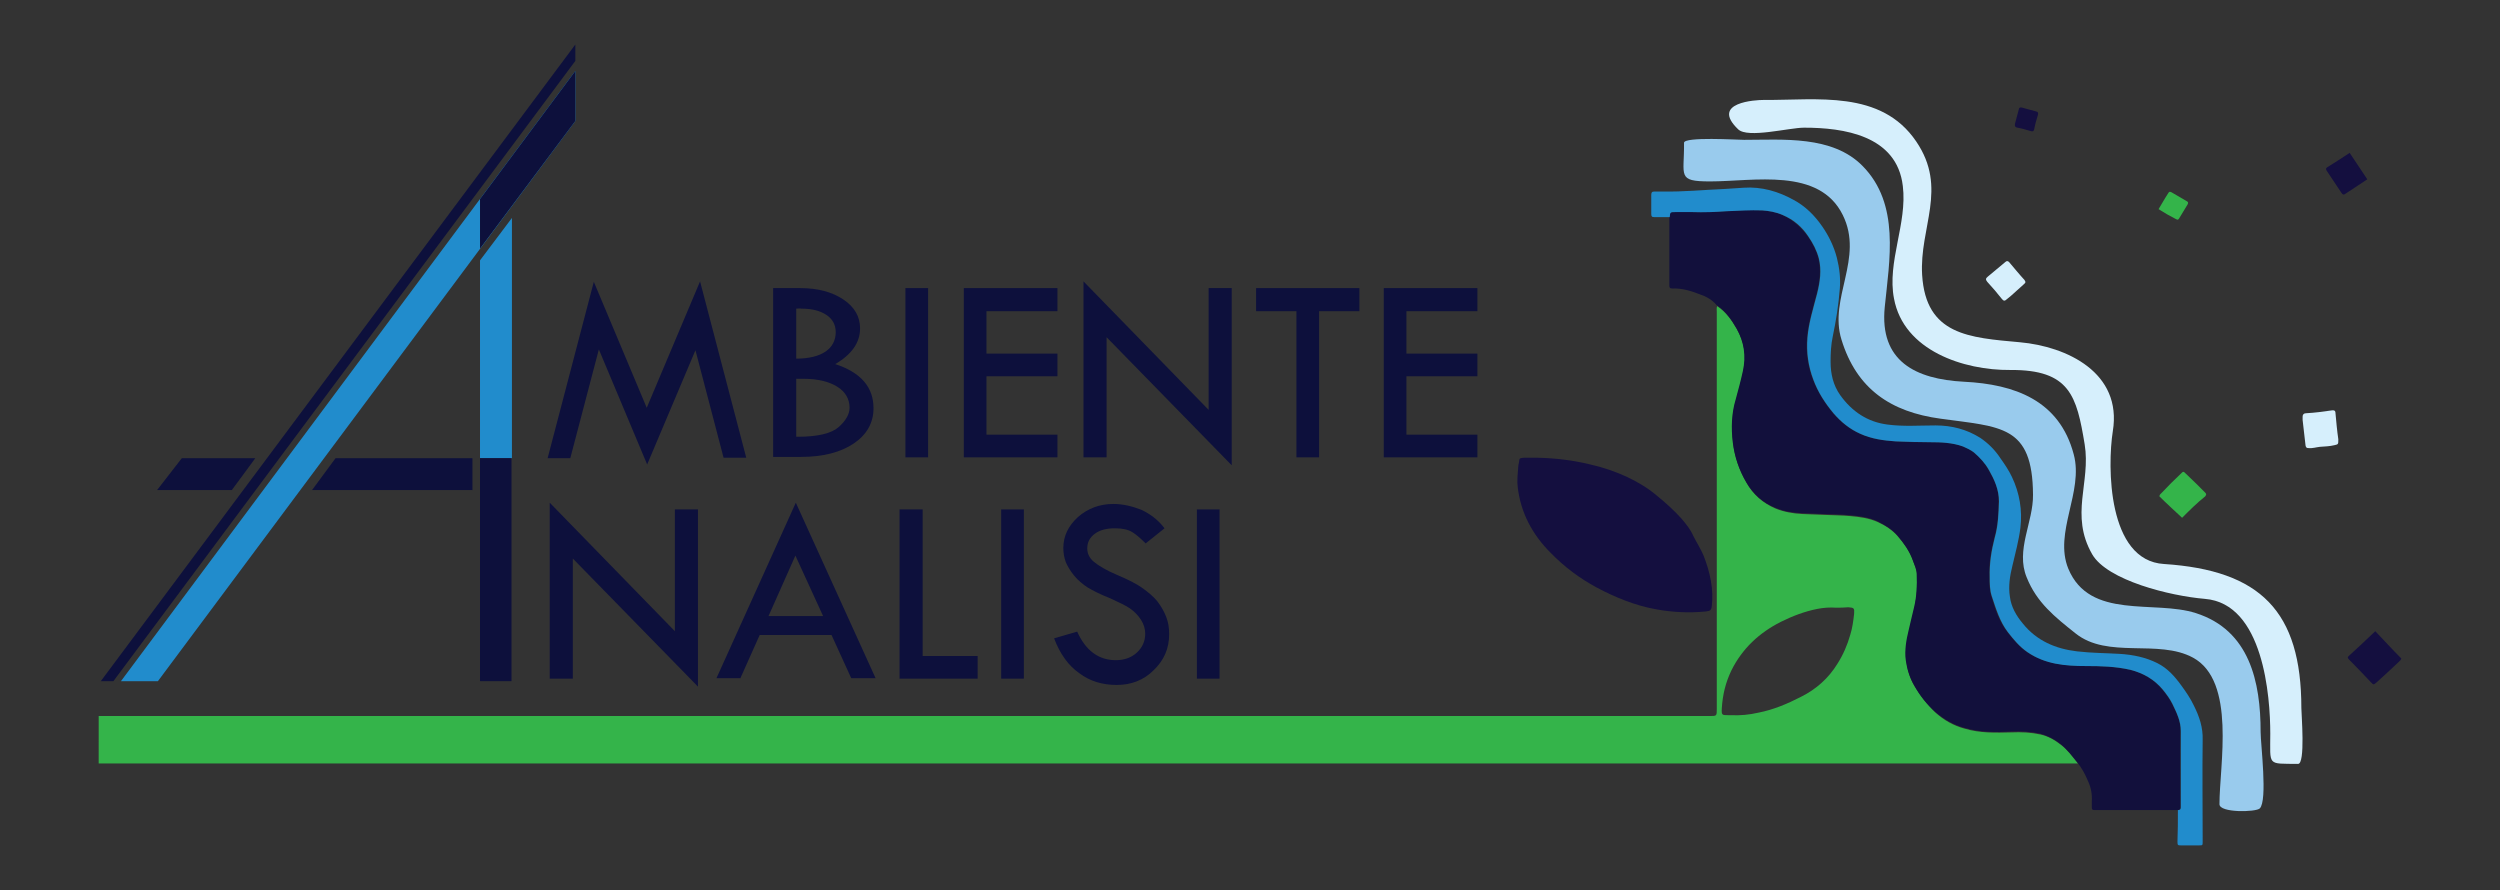 <?xml version="1.0" encoding="UTF-8"?> <svg xmlns="http://www.w3.org/2000/svg" xmlns:xlink="http://www.w3.org/1999/xlink" version="1.1" id="Layer_1" x="0px" y="0px" viewBox="0 0 595.3 212" xml:space="preserve"><rect x="0" y="0" width="595.3" height="212" fill="#333333" stroke="none"/> <g> <path fill="#34B44A" d="M23.5,170.5c0.5,0,1,0,1.5,0c127.4,0,254.7,0,382.1,0c1.7,0,1.7,0,1.7-1.7c0-31.5,0-63,0-94.5 c0-0.5-0.1-1,0.1-1.4c2.1,1.4,3.5,3.4,4.7,5.5c1.8,3.2,2.4,6.6,1.5,10.2c-0.5,2.2-1.1,4.5-1.7,6.7c-1,3.4-1.1,6.8-0.7,10.2 c0.4,3.4,1.5,6.6,3.2,9.5c1.6,2.8,3.9,4.8,6.9,6.1c2,0.8,4.2,1.2,6.4,1.3c1.7,0.1,3.3,0.1,5,0.2c2.2,0.1,4.3,0.1,6.5,0.3 c2.2,0.2,4.4,0.5,6.4,1.4c1.8,0.8,3.5,1.9,4.8,3.4c1.6,1.8,2.9,3.7,3.7,6c0.4,1.1,0.9,2.1,0.9,3.3c0.1,2.6-0.1,5.1-0.6,7.7 c-0.4,1.8-0.9,3.7-1.3,5.5c-0.5,2.4-1,4.7-0.7,7.2c0.3,2.1,0.9,4.2,2,6c1.4,2.3,3,4.4,5,6.3c2,1.8,4.3,3.1,6.9,3.8 c3.7,1.1,7.4,1,11.2,0.9c2.3-0.1,4.6,0,6.9,0.5c1.8,0.4,3.4,1.3,4.9,2.5c1.6,1.2,2.7,2.8,4,4.4c-3.8,0-7.7,0-11.5,0 c-152.7,0-305.4,0-458.1,0c-0.6,0-1.1,0-1.7,0C23.5,178,23.5,174.3,23.5,170.5z M437.1,144.7c-1.4-0.1-2.9,0-4.4,0.3 c-3,0.6-5.9,1.7-8.7,3.1c-5.1,2.6-9.1,6.3-11.7,11.5c-1.4,2.9-2.1,5.8-2.3,9c-0.1,1.7,0,1.7,1.6,1.7c0.2,0,0.4,0,0.6,0 c2.2,0.1,4.3-0.1,6.5-0.6c3.6-0.7,6.9-2.1,10.2-3.8c3.6-1.8,6.5-4.4,8.6-7.8c1.4-2.2,2.4-4.5,3.1-7c0.5-1.6,0.7-3.2,0.9-4.9 c0.1-1.4,0-1.5-1.4-1.6C439.1,144.7,438.2,144.7,437.1,144.7z"></path> <path fill="#12103C" d="M494.7,181.6c-1.2-1.5-2.4-3.1-4-4.4c-1.5-1.2-3.1-2-4.9-2.5c-2.3-0.5-4.6-0.6-6.9-0.5 c-3.8,0.2-7.5,0.2-11.2-0.9c-2.6-0.7-4.8-2-6.9-3.8c-2-1.8-3.7-3.9-5-6.3c-1.1-1.9-1.7-3.9-2-6c-0.3-2.4,0.1-4.8,0.7-7.2 c0.4-1.9,0.9-3.7,1.3-5.5c0.6-2.5,0.7-5.1,0.6-7.7c0-1.2-0.5-2.2-0.9-3.3c-0.8-2.3-2.2-4.2-3.7-6c-1.3-1.5-3-2.5-4.8-3.4 c-2-0.9-4.2-1.2-6.4-1.4c-2.2-0.2-4.3-0.2-6.5-0.3c-1.6-0.1-3.3-0.1-5-0.2c-2.2-0.1-4.3-0.4-6.4-1.3c-3-1.2-5.3-3.3-6.9-6.1 c-1.7-2.9-2.8-6.1-3.2-9.5c-0.4-3.4-0.3-6.9,0.7-10.2c0.6-2.2,1.2-4.4,1.7-6.7c0.8-3.6,0.3-7-1.5-10.2c-1.2-2.1-2.6-4.1-4.7-5.5 c-1.1-1.3-2.5-2.1-4-2.6c-2.1-0.8-4.2-1.5-6.6-1.4c-0.6,0-0.7-0.2-0.7-0.8c0-1.1,0-2.2,0-3.3c0-4.3,0-8.6,0-12.9 c0.1-1.2,0.1-1.2,1.4-1.2c1.3,0,2.6-0.1,3.9,0c2.7,0.1,5.5-0.1,8.2-0.2c2.8-0.2,5.7-0.4,8.5-0.2c1.7,0.1,3.4,0.4,4.9,1.1 c2.5,1.1,4.5,2.9,6.1,5.1c1.1,1.6,2,3.3,2.5,5.2c0.7,2.8,0.3,5.7-0.4,8.4c-0.9,3.5-2,6.9-2.3,10.5c-0.3,3.5,0.2,6.8,1.4,10 c1.1,2.9,2.8,5.6,4.8,8c1.8,2.1,3.9,3.8,6.4,4.9c2.7,1.2,5.5,1.6,8.4,1.8c2.7,0.2,5.4,0.2,8.2,0.2c2.7,0,5.3,0.1,7.8,1 c0.9,0.3,1.8,0.8,2.6,1.4c1.5,1.2,2.7,2.5,3.6,4.2c1.4,2.3,2.5,4.7,2.4,7.5c0,2.9-0.2,5.7-1,8.6c-0.8,3.1-1.3,6.2-1.2,9.4 c0,1.5,0,3.1,0.5,4.6c0.9,3,1.8,5.9,3.8,8.5c1.4,1.8,2.8,3.5,4.7,4.8c4.2,2.8,9,3.3,13.9,3.3c3.6,0,7.1,0.1,10.6,0.9 c3,0.7,5.6,2.2,7.7,4.7c0.9,1.1,1.7,2.2,2.3,3.4c1,2,2.1,4.1,2,6.5c-0.1,5.8,0,11.6,0,17.4c0,0.3,0,0.6,0,0.8 c0,0.5-0.3,0.6-0.7,0.6c-0.9,0-1.8,0-2.7,0c-5.4,0-10.9,0-16.3,0c-0.3,0-0.6,0-0.8,0c-0.5,0-0.6-0.2-0.6-0.6c0-0.5,0-1,0-1.5 c0.1-1.7-0.2-3.3-0.9-4.8C496.5,184.3,495.7,182.9,494.7,181.6z"></path> <path fill="#99CBED" d="M415.3,33.3c9.2,0,21-1.1,28.2,6.2c9,9.1,6.4,22.5,5.3,33.6c-1.3,12.9,7.3,17.2,18.9,17.8 c12,0.6,22.7,4.4,26.1,17.3c2.4,8.9-4.8,18.6-1.3,27.2c5.1,12.3,20.5,7.4,30.4,10.6c12.8,4.1,15.4,16.4,15.4,28.3 c0,2.9,1.7,16.3-0.2,18.2c-0.9,0.9-9.6,1.1-9.6-1c0-9.3,4-29.3-6.3-34.9c-8.3-4.5-20.3,0.4-28-5.8c-4.9-3.9-9.2-7.3-11.6-13.3 c-2.7-6.5,1.6-13.2,1.5-19.7c-0.1-16.6-7.6-16.1-22-18.1c-11.9-1.6-20-7.1-23.6-18.8c-3.1-9.9,5.4-19.4,0.3-29.7 c-5.6-11.4-21.2-8-31.6-8c-8,0-6.1-1.3-6.2-9.2C401,32.5,413.8,33.3,415.3,33.3C418.7,33.3,411.7,33.3,415.3,33.3z"></path> <path fill="#D6EFFC" d="M548,168.6c0,1.4,1,13.4-0.8,13.3c-7.4-0.1-6.6,0.6-6.6-7.2c0-8.8-1.6-31-15.6-32.1 c-8.3-0.7-23.2-4.4-26.8-10.6c-5.4-9.4-0.3-17.1-1.8-26.2c-1.9-11.5-3.5-17.8-17.7-17.7c-11.1,0.1-25.4-4.6-27.7-17 c-1.7-8.7,3.2-17.9,2.1-26.8c-1.4-12.1-14.2-13.9-23.5-13.9c-3.6,0-13.4,2.6-15.7,0.4c-6.8-6.5,4.4-7,6-7c12.7,0.1,28-2.5,36.4,9.9 c7.6,11.2,0.7,20.4,1.4,31.8c0.9,14.3,11.2,14.9,23.3,16c11.1,1,24.4,7.2,22.1,21.2c-1.3,8.3-1.3,30.8,12.2,31.6 C538.2,135.8,548,145.5,548,168.6z"></path> <path fill="#218CCC" d="M518.6,192.9c0.4,0,0.7-0.1,0.7-0.6c0-0.3,0-0.6,0-0.8c0-5.8,0-11.6,0-17.4c0-2.4-1-4.4-2-6.5 c-0.6-1.2-1.4-2.3-2.3-3.4c-2-2.4-4.6-3.9-7.7-4.7c-3.5-0.8-7-0.9-10.6-0.9c-4.9,0-9.7-0.4-13.9-3.3c-1.9-1.3-3.3-3-4.7-4.8 c-1.9-2.5-2.8-5.5-3.8-8.5c-0.5-1.5-0.5-3-0.5-4.6c-0.1-3.2,0.4-6.3,1.2-9.4c0.8-2.8,0.9-5.7,1-8.6c0-2.8-1.1-5.2-2.4-7.5 c-0.9-1.6-2.2-3-3.6-4.2c-0.8-0.6-1.7-1-2.6-1.4c-2.5-0.9-5.2-1-7.8-1c-2.7,0-5.5-0.1-8.2-0.2c-2.9-0.2-5.8-0.6-8.4-1.8 c-2.5-1.1-4.6-2.8-6.4-4.9c-2-2.4-3.7-5-4.8-8c-1.2-3.2-1.7-6.5-1.4-10c0.3-3.6,1.4-7,2.3-10.5c0.7-2.8,1.1-5.6,0.4-8.4 c-0.5-1.9-1.4-3.6-2.5-5.2c-1.5-2.3-3.5-4-6.1-5.1c-1.6-0.7-3.3-1-4.9-1.1c-2.8-0.1-5.7,0.1-8.5,0.2c-2.7,0.2-5.4,0.3-8.2,0.2 c-1.3,0-2.6,0-3.9,0c-1.3,0-1.3,0-1.4,1.2c-1.2,0-2.5,0-3.7,0c-0.6,0-0.7-0.2-0.7-0.8c0-1.5,0-3,0-4.5c0-0.6,0.2-0.8,0.8-0.8 c0.7,0,1.3,0,2,0c4.9,0.1,9.7-0.4,14.6-0.6c1.5-0.1,3.1-0.2,4.6-0.3c4.3-0.3,8.3,0.9,11.9,2.9c2.8,1.5,5,3.7,6.8,6.3 c1.6,2.3,2.8,4.8,3.5,7.5c0.6,2.4,0.9,4.8,0.7,7.3c-0.3,3.9-0.9,7.7-1.7,11.5c-0.4,1.9-0.5,3.9-0.5,5.9c0,2.9,0.6,5.6,2.3,8 c2.8,3.9,6.5,6.4,11.3,7c3.8,0.5,7.6,0.2,11.4,0.2c3.8,0,7.4,0.9,10.7,3c1.9,1.3,3.5,2.9,4.8,4.9c1,1.4,2,2.9,2.7,4.4 c1.8,3.8,2.5,7.9,2,12.1c-0.4,3.1-1.2,6-1.9,9c-0.6,2.4-1,4.9-0.6,7.4c0.3,2.4,1.5,4.5,3.1,6.4c3.3,4.1,7.8,6,12.9,6.6 c3.4,0.4,6.8,0.4,10.2,0.6c3.1,0.2,6.1,0.8,8.9,2.2c2.4,1.2,4.1,3.1,5.7,5.3c1.1,1.5,2.2,3.1,3,4.8c1.3,2.6,2.2,5.2,2.1,8.2 c-0.1,7.8,0,15.7,0,23.5c0,0.2,0,0.5,0,0.7c0,0.9,0,0.9-0.9,0.9c-1.4,0-2.8,0-4.2,0c-0.8,0-0.9,0-0.9-0.9 C518.6,198,518.6,195.4,518.6,192.9z"></path> <path fill="#140F3F" d="M366.3,109c4.2,0.1,8.3,0.6,12.4,1.6c3.1,0.7,6,1.7,8.8,3c2.5,1.2,4.9,2.6,7,4.4c2.1,1.7,4.1,3.5,5.9,5.5 c1.1,1.3,2.1,2.5,2.8,4.1c0.8,1.6,1.8,3.1,2.5,4.8c1.5,3.9,2.4,7.9,1.9,12c-0.1,0.9-0.4,1.1-1.4,1.2c-4,0.4-7.9,0.2-11.8-0.5 c-5-0.9-9.7-2.8-14.2-5.2c-4.1-2.2-7.8-5-11-8.3c-4.3-4.3-7.1-9.5-7.8-15.6c-0.2-1.5,0-3.1,0.1-4.6c0-0.4,0.1-0.9,0.2-1.3 c0.1-1,0.1-1,1.1-1.1C364,109,365.1,109,366.3,109z"></path> <path fill="#140F3F" d="M565.6,150.3c2.1,2.2,4.1,4.4,6.2,6.5c-0.1,0.4-0.4,0.6-0.6,0.8c-1.8,1.7-3.5,3.3-5.3,4.9 c-0.7,0.6-0.7,0.6-1.3,0c-1.7-1.8-3.4-3.6-5.2-5.4c-0.4-0.4-0.5-0.6,0-1C561.5,154.2,563.5,152.3,565.6,150.3z"></path> <path fill="#D6EFFC" d="M556.8,104.6c0,1.2,0,1.2-0.9,1.4c-1.2,0.3-2.3,0.3-3.5,0.4c-0.9,0.1-1.8,0.4-2.7,0.3 c-0.4,0-0.6-0.1-0.7-0.6c-0.2-2-0.5-4.1-0.7-6.1c0-0.3,0-0.6,0-0.8c0-0.5,0.3-0.8,0.8-0.8c2.1-0.1,4.2-0.4,6.3-0.7 c0.3,0,0.6,0,0.7,0.4C556.3,100.3,556.5,102.6,556.8,104.6z"></path> <path fill="#34B44A" d="M519.6,123.3c-1.8-1.7-3.7-3.4-5.4-5.1c0-0.4,0.3-0.6,0.5-0.8c1.5-1.6,3-3.1,4.6-4.6c0.6-0.6,0.6-0.6,1.2,0 c1.5,1.4,3,2.9,4.5,4.4c0.3,0.3,0.5,0.5,0.1,1C523.2,119.7,521.4,121.5,519.6,123.3z"></path> <path fill="#140F3F" d="M559.5,36.4c1.4,2.1,2.8,4.2,4.2,6.3c-1.8,1.2-3.5,2.3-5.3,3.5c-0.3,0.2-0.5,0.2-0.8-0.2 c-1.2-1.8-2.4-3.6-3.6-5.4c-0.2-0.4-0.2-0.5,0.2-0.8C556,38.7,557.7,37.6,559.5,36.4z"></path> <path fill="#D6EFFC" d="M482.3,67.1c0,0.3-0.2,0.4-0.4,0.6c-1,0.9-2,1.8-3,2.7c-0.4,0.3-0.7,0.6-1.1,0.9c-0.4,0.4-0.7,0.4-1.1-0.1 c-1.1-1.4-2.3-2.8-3.5-4.1c-0.4-0.5-0.4-0.8,0.1-1.2c1.4-1.2,2.8-2.3,4.2-3.5c0.3-0.3,0.6-0.3,0.9,0c1.2,1.4,2.4,2.9,3.7,4.3 C482.1,66.8,482.2,66.9,482.3,67.1z"></path> <path fill="#34B44A" d="M514,49.8c0.8-1.3,1.5-2.6,2.3-3.8c0.2-0.4,0.4-0.4,0.8-0.2c1.2,0.7,2.4,1.4,3.6,2.1 c0.4,0.2,0.4,0.4,0.2,0.8c-0.7,1.1-1.3,2.2-2,3.3c-0.2,0.3-0.3,0.4-0.7,0.2C516.8,51.5,515.4,50.7,514,49.8z"></path> <path fill="#140F3F" d="M485.3,27.2c0,0,0,0.2-0.1,0.4c-0.3,1-0.6,2-0.8,3.1c-0.1,0.5-0.3,0.7-0.9,0.5c-1-0.3-2-0.6-3.1-0.8 c-0.5-0.1-0.7-0.3-0.6-0.9c0.3-1.1,0.6-2.3,0.9-3.4c0.1-0.4,0.2-0.6,0.7-0.5c1.1,0.3,2.2,0.6,3.3,0.9 C485,26.6,485.4,26.6,485.3,27.2z"></path> <g> <g> <path fill="#0D103C" d="M166.7,67l11,42h-5.4l-6.7-25.6l-11.5,27.2l-11.5-27.4l-6.8,25.9h-5.4l11-42l12.6,30L166.7,67z"></path> <path fill="#0D103C" d="M184.1,68.6h6.4c4.2,0,7.6,0.9,10.3,2.7c2.7,1.8,4,4.1,4,6.9c0,3.4-2,6.2-5.9,8.5c6.1,2,9.1,5.5,9.1,10.5 c0,3.5-1.6,6.3-4.7,8.4c-3.1,2.1-7.3,3.2-12.6,3.2h-6.6V68.6z M189.6,73.5v11.9c3,0,5.4-0.6,7-1.7c1.6-1.1,2.4-2.7,2.4-4.6 c0-1.7-0.7-3.1-2.2-4.1c-1.5-1-3.4-1.5-5.9-1.5C190.4,73.4,190,73.5,189.6,73.5z M189.6,90.2V104h0.4c4.7,0,8-0.8,9.7-2.3 c1.7-1.5,2.6-3.1,2.6-4.6c0-2.1-1-3.8-2.9-5c-1.9-1.2-4.6-1.9-8-1.9H189.6z"></path> <path fill="#0D103C" d="M215.6,68.6h5.4v40.3h-5.4V68.6z"></path> <path fill="#0D103C" d="M229.5,68.6h22.3v5.5h-16.9v10.1h16.9v5.4h-16.9v13.9h16.9v5.4h-22.3V68.6z"></path> <path fill="#0D103C" d="M258,67l29.8,30.6v-29h5.5v42.2l-29.8-30.5v28.6H258V67z"></path> <path fill="#0D103C" d="M299.1,68.6h24.6v5.5h-9.6v34.8h-5.4V74.1h-9.6V68.6z"></path> <path fill="#0D103C" d="M329.5,68.6h22.3v5.5h-16.9v10.1h16.9v5.4h-16.9v13.9h16.9v5.4h-22.3V68.6z"></path> </g> <g> <path fill="#0D103C" d="M130.9,119.7l29.8,30.6v-29h5.5v42.2L136.4,133v28.6h-5.5V119.7z"></path> <path fill="#0D103C" d="M189.5,119.7l19,41.8h-5.8l-4.7-10.3h-17.1l-4.6,10.3h-5.7L189.5,119.7z M189.4,132.3l-6.4,14.4h13 L189.4,132.3z"></path> <path fill="#0D103C" d="M214.3,121.3h5.4v34.9h13.1v5.4h-18.6V121.3z"></path> <path fill="#0D103C" d="M238.4,121.3h5.4v40.3h-5.4V121.3z"></path> <path fill="#0D103C" d="M277.3,125.8l-4.5,3.6c-1.2-1.2-2.2-2.1-3.2-2.7c-1-0.6-2.3-0.9-4.1-0.9c-2,0-3.6,0.4-4.8,1.3 c-1.2,0.9-1.8,2-1.8,3.5c0,1.2,0.5,2.3,1.6,3.2c1.1,0.9,2.9,2,5.5,3.1c2.6,1.1,4.6,2.1,6,3.1c1.4,1,2.6,2,3.6,3.2 c0.9,1.2,1.6,2.4,2.1,3.7c0.5,1.3,0.7,2.6,0.7,4.1c0,3.4-1.2,6.2-3.7,8.6c-2.4,2.4-5.4,3.5-8.8,3.5c-3.4,0-6.4-0.9-8.9-2.8 c-2.6-1.8-4.6-4.6-6-8.3l5.5-1.6c2,4.5,5.1,6.8,9.2,6.8c2,0,3.7-0.6,5-1.8c1.3-1.2,2-2.7,2-4.5c0-1.1-0.3-2.2-1-3.3 c-0.7-1.1-1.6-2-2.6-2.7c-1-0.7-2.7-1.5-4.9-2.5c-2.3-0.9-4-1.8-5.2-2.5c-1.2-0.8-2.3-1.7-3.2-2.8s-1.5-2.1-2-3.2 c-0.4-1.1-0.6-2.2-0.6-3.4c0-2.9,1.2-5.3,3.5-7.4c2.3-2,5.1-3.1,8.4-3.1c2.2,0,4.4,0.5,6.7,1.4 C273.9,122.4,275.8,123.8,277.3,125.8z"></path> <path fill="#0D103C" d="M285,121.3h5.4v40.3H285V121.3z"></path> </g> <polygon fill="#218CCC" points="137,16.9 28.8,162.2 37.6,162.2 137,28.8 "></polygon> <polygon fill="#0D103C" points="114.3,47.4 114.3,59.2 137,28.8 137,16.9 "></polygon> <polygon fill="#0D103C" points="137,10.6 24,162.2 27,162.2 137,14.5 "></polygon> <polygon fill="#218CCC" points="121.9,109.1 114.3,109.1 114.3,62 121.9,51.9 "></polygon> <rect x="114.3" y="109.1" fill="#0D103C" width="7.5" height="53.1"></rect> <polygon fill="#0D103C" points="74.3,116.7 112.5,116.7 112.5,109.1 79.9,109.1 "></polygon> <polygon fill="#0D103C" points="37.4,116.7 55.2,116.7 60.8,109.1 43.3,109.1 "></polygon> </g> </g> </svg> 